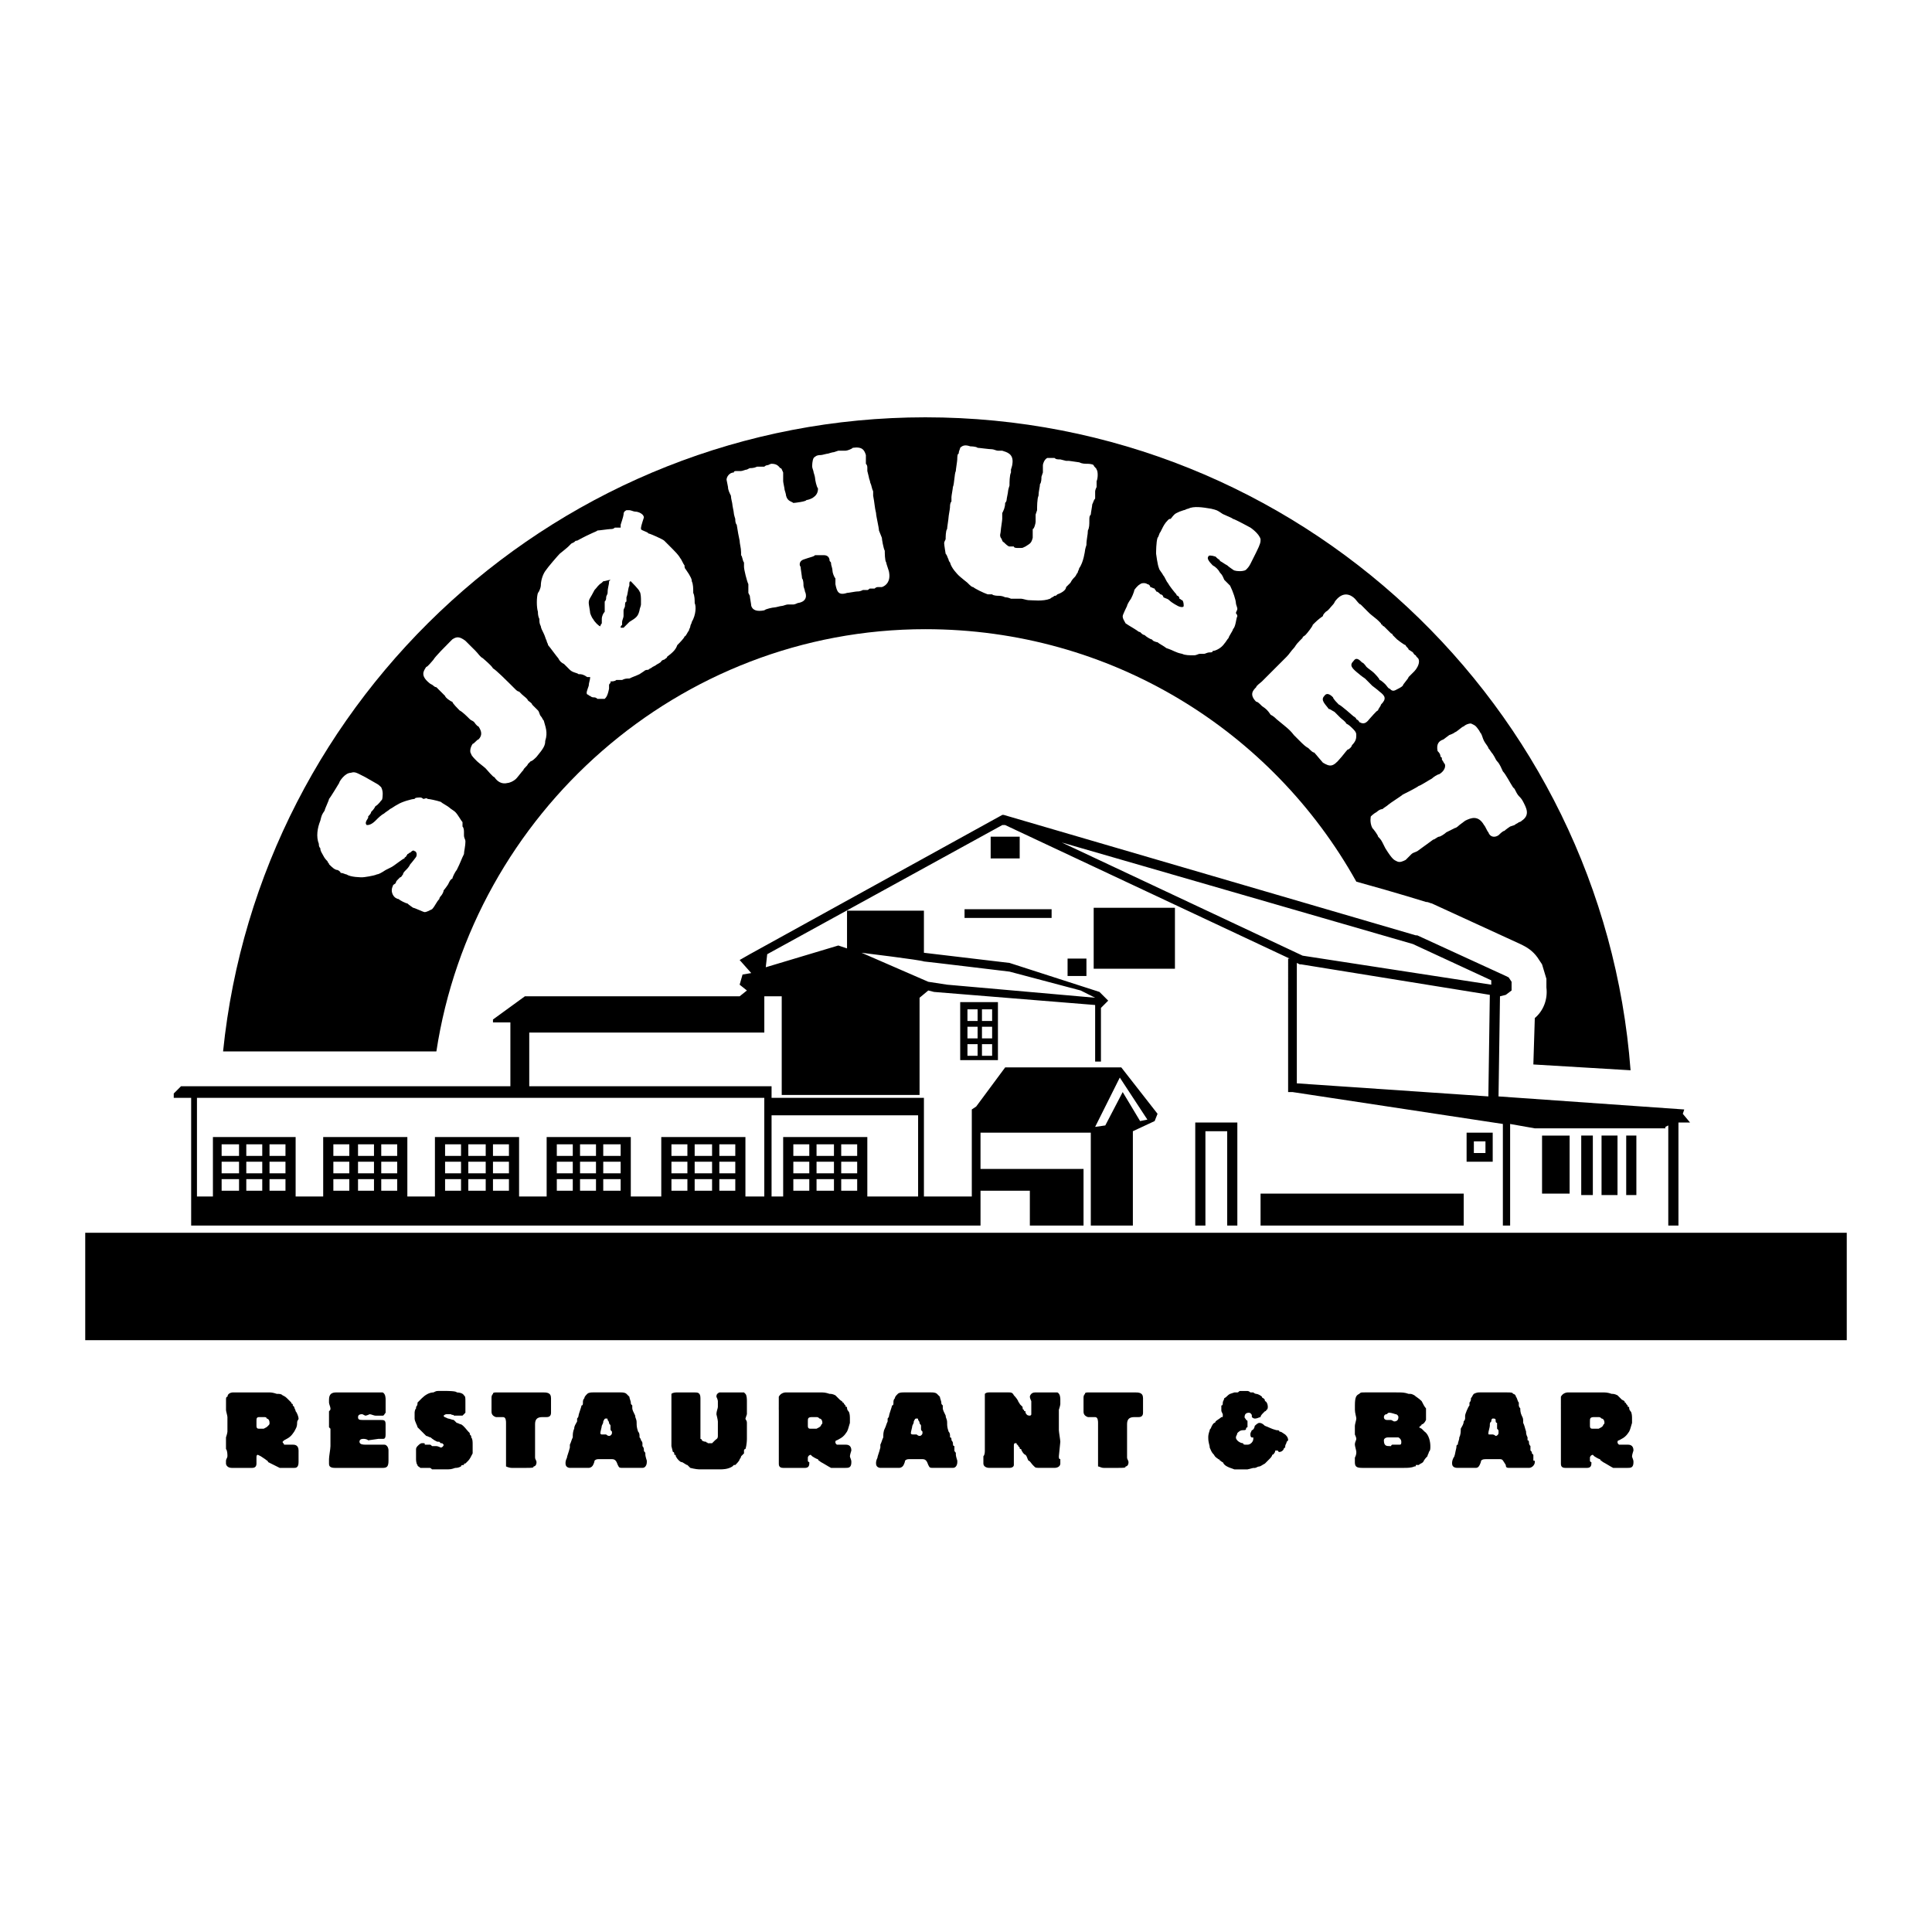 <?xml version="1.0" encoding="utf-8"?>
<!-- Generator: Adobe Illustrator 13.0.0, SVG Export Plug-In . SVG Version: 6.00 Build 14948)  -->
<!DOCTYPE svg PUBLIC "-//W3C//DTD SVG 1.0//EN" "http://www.w3.org/TR/2001/REC-SVG-20010904/DTD/svg10.dtd">
<svg version="1.0" id="Layer_1" xmlns="http://www.w3.org/2000/svg" xmlns:xlink="http://www.w3.org/1999/xlink" x="0px" y="0px"
	 width="192.756px" height="192.756px" viewBox="0 0 192.756 192.756" enable-background="new 0 0 192.756 192.756"
	 xml:space="preserve">
<g>
	<polygon fill-rule="evenodd" clip-rule="evenodd" fill="#FFFFFF" points="0,0 192.756,0 192.756,192.756 0,192.756 0,0 	"/>
	<path fill-rule="evenodd" clip-rule="evenodd" d="M8.504,122.996h175.748v10.713H8.504V122.996L8.504,122.996z M95.799,105.77
		h3.765v-5.791h-3.765V105.77L95.799,105.77z M96.523,101.861h1.013v-1.158h-1.013V101.861L96.523,101.861z M97.971,101.861h1.014
		v-1.158h-1.014V101.861L97.971,101.861z M96.523,103.598h1.013v-1.158h-1.013V103.598L96.523,103.598z M97.971,103.598h1.014
		v-1.158h-1.014V103.598L97.971,103.598z M96.523,105.336h1.013v-1.158h-1.013V105.336L96.523,105.336z M97.971,105.336h1.014
		v-1.158h-1.014V105.336L97.971,105.336z M110.275,112.285l1.737-3.33l1.737,2.895l0.725-0.145l-2.751-4.197
		c0,0-2.172,4.342-2.461,4.922L110.275,112.285L110.275,112.285z M123.016,111.994h-3.765v10.279h1.014v-9.41h2.172v9.41h1.013
		v-10.279H123.016L123.016,111.994z M156.602,119.088v-5.791h-2.751v5.791H156.602L156.602,119.088z M157.76,119.232h1.158v-5.936
		h-1.158V119.232L157.76,119.232z M159.786,119.232h1.593v-5.936h-1.593V119.232L159.786,119.232z M162.247,119.232h1.014v-5.936
		h-1.014V119.232L162.247,119.232z M146.323,115.904h2.605v-2.896h-2.605V115.904L146.323,115.904z M147.047,115.035h1.158v-1.158
		h-1.158V115.035L147.047,115.035z M98.839,85.647h2.896v-2.171h-2.896V85.647L98.839,85.647z M109.117,96.649h8.107v-6.08h-8.107
		V96.649L109.117,96.649z M96.233,91.583h8.686v-0.869h-8.686V91.583L96.233,91.583z M106.512,97.373h1.882v-1.737h-1.882V97.373
		L106.512,97.373z M125.766,122.273h20.268v-3.186h-20.268V122.273L125.766,122.273z M168.617,111.994h-1.158v10.279h-1.014v-9.988
		l-0.289,0.145v0.145h-13.029l0,0l-2.461-0.436v10.135h-0.724v-10.135l-20.992-3.184h-0.434V95.636h0.145l-28.374-13.319l0,0h-0.29
		L76.545,95.202L76.4,96.504l7.239-2.171l0.869,0.29v-3.764h7.672v4.199l8.541,1.013l8.976,2.895l0.869,0.869l-0.724,0.725v5.355
		h-0.579v-5.646l-16.07-1.303l-0.579-0.145l-0.869,0.725v9.699H77.993V99.4h-1.737v3.619H52.803v5.355h24.176v1.158H92.18v9.844
		h4.777v-8.686l0.435-0.289l2.896-3.908h11.581l3.619,4.631l-0.289,0.725l-2.172,1.014v9.41h-4.198v-9.266H97.826v3.619h10.278
		v5.646h-5.356v-3.475h-4.922v3.475H19.072v-12.74h-1.737V109.1l0.724-0.725h32.862v-6.369h-1.737v-0.289l3.185-2.316h21.425
		l0.724-0.58l-0.724-0.578l0.29-1.014l0.868-0.145l-1.158-1.303l1.014-0.579l25.189-13.898h0.145l41.114,12.016h0.145l0,0
		l8.831,4.053l0.29,0.145l0.289,0.436v0.867l-0.579,0.436l-0.579,0.145l-0.145,9.988l18.53,1.303l-0.145,0.434L168.617,111.994
		L168.617,111.994z M22.112,117.061h1.737v-1.156h-1.737V117.061L22.112,117.061z M22.112,115.324h1.737v-1.158h-1.737V115.324
		L22.112,115.324z M22.112,118.799h1.737v-1.158h-1.737V118.799L22.112,118.799z M24.573,117.061h1.592v-1.156h-1.592V117.061
		L24.573,117.061z M24.573,115.324h1.592v-1.158h-1.592V115.324L24.573,115.324z M24.573,118.799h1.592v-1.158h-1.592V118.799
		L24.573,118.799z M26.89,117.061h1.592v-1.156H26.89V117.061L26.89,117.061z M26.89,115.324h1.592v-1.158H26.89V115.324
		L26.89,115.324z M26.89,118.799h1.592v-1.158H26.89V118.799L26.89,118.799z M44.406,117.061h1.592v-1.156h-1.592V117.061
		L44.406,117.061z M44.406,115.324h1.592v-1.158h-1.592V115.324L44.406,115.324z M44.406,118.799h1.592v-1.158h-1.592V118.799
		L44.406,118.799z M46.723,117.061h1.737v-1.156h-1.737V117.061L46.723,117.061z M46.723,115.324h1.737v-1.158h-1.737V115.324
		L46.723,115.324z M46.723,118.799h1.737v-1.158h-1.737V118.799L46.723,118.799z M49.184,117.061h1.593v-1.156h-1.593V117.061
		L49.184,117.061z M49.184,115.324h1.593v-1.158h-1.593V115.324L49.184,115.324z M49.184,118.799h1.593v-1.158h-1.593V118.799
		L49.184,118.799z M55.553,117.061h1.593v-1.156h-1.593V117.061L55.553,117.061z M55.553,115.324h1.593v-1.158h-1.593V115.324
		L55.553,115.324z M55.553,118.799h1.593v-1.158h-1.593V118.799L55.553,118.799z M57.87,117.061h1.592v-1.156H57.87V117.061
		L57.87,117.061z M57.87,115.324h1.592v-1.158H57.87V115.324L57.87,115.324z M57.87,118.799h1.592v-1.158H57.87V118.799
		L57.87,118.799z M60.186,117.061h1.737v-1.156h-1.737V117.061L60.186,117.061z M60.186,115.324h1.737v-1.158h-1.737V115.324
		L60.186,115.324z M60.186,118.799h1.737v-1.158h-1.737V118.799L60.186,118.799z M66.99,117.061h1.592v-1.156H66.99V117.061
		L66.99,117.061z M66.99,115.324h1.592v-1.158H66.99V115.324L66.99,115.324z M66.99,118.799h1.592v-1.158H66.99V118.799
		L66.99,118.799z M69.307,117.061h1.737v-1.156h-1.737V117.061L69.307,117.061z M69.307,115.324h1.737v-1.158h-1.737V115.324
		L69.307,115.324z M69.307,118.799h1.737v-1.158h-1.737V118.799L69.307,118.799z M71.768,117.061h1.592v-1.156h-1.592V117.061
		L71.768,117.061z M71.768,115.324h1.592v-1.158h-1.592V115.324L71.768,115.324z M71.768,118.799h1.592v-1.158h-1.592V118.799
		L71.768,118.799z M79.151,117.061h1.592v-1.156h-1.592V117.061L79.151,117.061z M79.151,115.324h1.592v-1.158h-1.592V115.324
		L79.151,115.324z M79.151,118.799h1.592v-1.158h-1.592V118.799L79.151,118.799z M81.467,117.061h1.737v-1.156h-1.737V117.061
		L81.467,117.061z M81.467,115.324h1.737v-1.158h-1.737V115.324L81.467,115.324z M81.467,118.799h1.737v-1.158h-1.737V118.799
		L81.467,118.799z M83.928,117.061h1.593v-1.156h-1.593V117.061L83.928,117.061z M83.928,115.324h1.593v-1.158h-1.593V115.324
		L83.928,115.324z M83.928,118.799h1.593v-1.158h-1.593V118.799L83.928,118.799z M76.979,119.377h1.158v-5.934h8.396v5.934h5.067
		v-8.105H76.979V119.377L76.979,119.377z M43.393,119.377v-5.934h8.396v5.934h2.75v-5.934h8.396v5.934h3.04v-5.934h8.396v5.934
		h1.882v-9.844H19.651v9.844h1.592v-5.934h8.252v5.934h2.75v-5.934h8.396v5.934H43.393L43.393,119.377z M148.64,99.256l-18.82-3.041
		l0,0h-0.145l-0.29-0.145v12.016l19.109,1.303L148.64,99.256L148.64,99.256z M148.784,97.807l-7.817-3.619l-35.034-10.133
		l24.031,11.292l18.82,2.896V97.807L148.784,97.807z M109.263,99.545l-1.448-0.725l-7.094-1.881c0,0-8.396-1.014-8.541-1.014
		c-0.29-0.145-6.225-0.868-6.225-0.868l6.66,2.896l1.882,0.289L109.263,99.545L109.263,99.545z M43.538,104.9
		c3.619-23.741,24.176-42.126,48.787-42.126c18.53,0,34.599,10.133,42.996,25.189c4.198,1.158,6.949,2.026,6.949,2.026l0,0
		c0.289,0,0.435,0.145,0.579,0.145l8.831,4.053l0.289,0.145c0.579,0.29,1.158,0.724,1.593,1.448l0.289,0.434
		c0.146,0.434,0.29,1.014,0.435,1.447v0.869c0.145,1.158-0.289,2.316-1.158,3.041l-0.145,4.631l9.699,0.58
		c-2.751-36.337-33.152-65.146-70.357-65.146c-36.337,0-66.449,27.796-70.068,63.263H43.538L43.538,104.9z M33.259,117.061h1.592
		v-1.156h-1.592V117.061L33.259,117.061z M33.259,115.324h1.592v-1.158h-1.592V115.324L33.259,115.324z M33.259,118.799h1.592
		v-1.158h-1.592V118.799L33.259,118.799z M35.72,117.061h1.593v-1.156H35.72V117.061L35.72,117.061z M35.72,115.324h1.593v-1.158
		H35.72V115.324L35.72,115.324z M35.72,118.799h1.593v-1.158H35.72V118.799L35.72,118.799z M38.037,117.061h1.592v-1.156h-1.592
		V117.061L38.037,117.061z M38.037,115.324h1.592v-1.158h-1.592V115.324L38.037,115.324z M38.037,118.799h1.592v-1.158h-1.592
		V118.799L38.037,118.799z"/>
	<path fill-rule="evenodd" clip-rule="evenodd" fill="#FFFFFF" d="M39.195,88.397c-0.145,0.29-0.145,0.579,0,0.869
		c0.145,0.29,0.434,0.434,0.579,0.434c0.145,0.145,0.724,0.435,0.869,0.435c0.145,0.145,0.579,0.435,0.579,0.435
		c0.145,0,1.013,0.434,1.158,0.434c0.145,0,0.434-0.145,0.724-0.29c0.29-0.29,0.434-0.724,0.724-1.014
		c0-0.145,0.145-0.29,0.145-0.29c0.145-0.145,0.29-0.434,0.29-0.579c0.145-0.145,0.434-0.579,0.434-0.579l0.145-0.289
		c0,0,0.145-0.29,0.29-0.29c0-0.145,0.29-0.724,0.434-0.868c0.434-0.869,0.434-1.014,0.724-1.593c0-0.29,0.145-0.724,0.145-1.303
		c0-0.145-0.145-0.29-0.145-0.579c0,0,0-0.145,0-0.29s0-0.434-0.145-0.579c0-0.145,0-0.29,0-0.434
		c-0.145-0.145-0.434-0.724-0.724-1.014c-0.145-0.145-0.434-0.29-0.579-0.434c-0.145-0.145-0.724-0.434-0.869-0.579
		c-0.435-0.145-1.158-0.29-1.303-0.29c-0.145-0.145-0.289,0-0.434,0c0,0-0.145-0.145-0.29-0.145s-0.579,0-0.579,0.145
		c-0.29,0-1.303,0.29-1.737,0.579c-0.29,0.145-0.434,0.29-0.724,0.434c-0.145,0.145-0.434,0.29-0.579,0.435
		c-0.29,0.145-0.579,0.434-0.869,0.724c-0.434,0.434-0.724,0.434-0.869,0.434c-0.145-0.145-0.145-0.289,0.145-0.724v-0.145
		c0.145-0.145,0.29-0.29,0.29-0.435c0.145-0.145,0.29-0.29,0.434-0.579c0.29-0.145,0.579-0.579,0.579-0.579
		c0.145,0,0.145-0.579,0.145-0.724c0,0,0-0.29-0.145-0.579c-0.145-0.145-0.29-0.29-0.579-0.434l-1.013-0.579
		c-0.869-0.435-1.014-0.579-1.448-0.435c-0.579,0-1.158,0.869-1.158,1.014c0,0-0.869,1.448-1.013,1.592
		c0,0.145-0.435,1.013-0.435,1.158c-0.29,0.434-0.29,0.434-0.434,1.013c-0.29,0.724-0.435,1.593-0.145,2.316
		c0,0.145,0,0.29,0.145,0.435c0,0.289,0.145,0.434,0.29,0.724c0.145,0.29,0.29,0.434,0.434,0.579c0,0.145,0.145,0.145,0.145,0.29
		c0.289,0.29,0.579,0.579,0.868,0.579c0,0,0.29,0.145,0.29,0.29c0.289,0,0.434,0.145,0.579,0.145c0.434,0.29,1.447,0.29,1.592,0.29
		c0.145,0,1.158-0.145,1.447-0.29c0.145,0,0.435-0.145,0.869-0.434l0.579-0.29c0.29-0.145,1.158-0.869,1.303-0.869
		c0-0.145,0.145-0.145,0.145-0.145c0-0.145,0.145-0.145,0.145-0.29c0.145,0,0.145-0.145,0.29-0.145
		c0.145-0.145,0.29-0.29,0.434-0.145c0.145,0,0.29,0.29,0.145,0.58c0,0-0.435,0.579-0.579,0.724c-0.145,0.29-0.29,0.434-0.434,0.579
		c-0.145,0.145-0.29,0.29-0.29,0.434c-0.145,0.145-0.145,0.29-0.29,0.29c-0.145,0.145-0.145,0.145-0.29,0.29
		c0,0-0.145,0.145-0.145,0.29C39.339,88.252,39.195,88.252,39.195,88.397L39.195,88.397L39.195,88.397z"/>
	<path fill-rule="evenodd" clip-rule="evenodd" fill="#FFFFFF" d="M45.854,70.88c0.29,0.145,0.724,0.579,1.014,0.869
		c0.145,0.145,0.289,0.145,0.434,0.29c0,0,0.29,0.435,0.434,0.435c0.29,0.434,0.435,0.868,0,1.303c-0.145,0-0.434,0.435-0.579,0.435
		c-0.289,0.434-0.289,0.869-0.145,1.013c0,0.145,0.29,0.435,0.579,0.724c0.145,0.145,0.724,0.579,0.869,0.724
		c0.145,0.145,0.724,0.869,0.869,0.869c0.29,0.434,0.724,0.724,1.303,0.579c0.145,0,0.579-0.145,0.869-0.435
		c0.145-0.145,0.579-0.724,0.724-0.869c0-0.145,0.435-0.434,0.435-0.579l0.29-0.29c0.145,0,0.435-0.289,0.579-0.434
		c0.724-0.869,0.869-1.158,0.869-1.593c0.29-0.868,0-1.447-0.145-2.026c-0.145-0.145-0.145-0.29-0.29-0.435
		c-0.145-0.145-0.145-0.434-0.29-0.579c-0.145-0.145-0.434-0.434-0.579-0.579c0-0.145-0.29-0.289-0.434-0.434
		c0-0.145-0.435-0.434-0.579-0.579c0,0-0.145-0.145-0.29-0.29c-0.145,0-0.29-0.145-0.434-0.29c-0.145-0.145-0.29-0.29-0.435-0.435
		c-0.29-0.289-1.448-1.447-1.737-1.592c-0.145-0.29-0.868-0.869-1.013-1.013c-0.29-0.145-0.435-0.434-0.724-0.724
		c-0.29-0.289-0.724-0.724-1.014-1.013c-0.579-0.434-0.869-0.434-1.303-0.145c-0.145,0.145-0.145,0.145-0.29,0.29
		c-0.29,0.289-1.448,1.447-1.593,1.737c-0.145,0.145-0.579,0.724-0.724,0.724c-0.29,0.434-0.579,0.869,0.29,1.592l0,0
		c0.145,0.145,0.29,0.145,0.434,0.29c0,0,0.145,0.145,0.29,0.145c0.145,0.145,0.724,0.724,0.869,0.869
		c0,0.145,0.58,0.579,0.724,0.579C45.13,70.157,45.709,70.736,45.854,70.88L45.854,70.88z"/>
	<path fill-rule="evenodd" clip-rule="evenodd" fill="#FFFFFF" d="M74.229,56.259v0.289c0,0.29,0.29,1.448,0.435,1.737
		c0,0.145,0,0.29,0,0.435c0,0.145,0,0.29,0,0.434l0.145,0.29c0,0.145,0.145,0.869,0.145,1.013c0.145,0.435,0.579,0.58,1.303,0.435
		c0.145-0.145,0.869-0.29,1.013-0.29c0.145,0,0.579-0.145,0.724-0.145c0.145,0,0.434-0.145,0.579-0.145c0,0,0.289,0,0.579,0
		c0.145,0,0.434-0.145,0.434-0.145c1.014-0.145,0.869-0.869,0.724-1.158c0-0.145-0.145-0.435-0.145-0.579
		c0-0.145,0-0.58-0.145-0.724c0-0.145-0.145-1.013-0.145-1.158c-0.145-0.145-0.145-0.579,0.29-0.724l0.435-0.145
		c0.434-0.145,0.579-0.145,0.724-0.29c0.145,0,0.724,0,0.869,0c0.434,0,0.579,0.29,0.579,0.579c0.145,0.145,0.145,0.145,0.145,0.29
		c0,0.145,0.145,0.434,0.145,0.724c0,0.145,0.145,0.579,0.289,0.724c0,0.145,0,0.435,0,0.579c0.145,0.724,0.29,1.158,1.159,0.869
		c0.145,0,0.868-0.145,1.013-0.145s0.29,0,0.579-0.145c0.145,0,0.29,0,0.434,0c0.145,0,0.145-0.145,0.29-0.145
		c0.145,0,0.29,0,0.435,0c0,0,0.145-0.145,0.29-0.145c0.145,0,0.29,0,0.434,0c0.435-0.145,0.869-0.579,0.724-1.448
		c0-0.145-0.289-0.868-0.289-1.013c-0.145-0.145-0.145-1.013-0.145-1.158c-0.145-0.29-0.29-1.158-0.29-1.303l-0.29-0.724
		c0-0.29-0.29-1.448-0.29-1.737c-0.145-0.579-0.145-1.014-0.29-1.738c0-0.145,0-0.289,0-0.434c-0.145-0.29-0.145-0.579-0.29-0.869
		c0-0.145-0.145-0.434-0.145-0.579l-0.145-0.579v-0.289c0-0.145,0-0.29-0.145-0.435c0-0.145,0-0.724,0-0.869
		c-0.145-0.434-0.29-0.869-1.303-0.724c-0.145,0.145-0.579,0.29-0.724,0.29s-0.579,0-0.724,0l-0.435,0.145
		c-0.145,0-0.579,0.145-0.579,0.145c-0.145,0-0.579,0.145-0.724,0.145c-0.435,0-0.579,0.145-0.724,0.29
		c-0.145,0.29-0.145,0.724-0.145,0.869s0.145,0.434,0.145,0.579c0,0,0.145,0.434,0.145,0.579c0,0.145,0.145,0.869,0.29,1.013
		c0,0.145,0,0.579-0.434,0.869c-0.145,0.145-0.579,0.29-0.724,0.29c0,0.145-1.158,0.29-1.303,0.29
		c-0.145-0.145-0.579-0.145-0.724-0.724c0-0.145-0.145-0.579-0.145-0.579c0-0.145-0.145-0.724-0.145-0.868c0-0.145,0-0.724,0-0.869
		c-0.145-0.29-0.145-0.434-0.29-0.434c-0.145-0.145-0.29-0.435-0.869-0.435c-0.145,0-0.29,0.145-0.434,0.145
		c-0.145,0-0.29,0.145-0.29,0.145c-0.145,0-0.435,0-0.724,0c-0.289,0.145-0.579,0.145-0.724,0.145c0,0,0,0-0.29,0.145
		c-0.145,0-0.434,0.145-0.579,0.145c-0.29,0-0.434,0-0.434,0c-0.145,0-0.29,0-0.29,0.145c-0.434,0-0.724,0.434-0.724,0.724
		l0.145,0.724c0,0.289,0.145,0.579,0.29,0.868c0,0.29,0.145,0.724,0.145,0.869c0,0.145,0.145,0.724,0.145,0.869
		c0,0.145,0.145,0.579,0.145,0.579c0,0.145,0,0.434,0.145,0.579l0.145,0.869l0.145,0.724c0,0.29,0.145,0.724,0.145,1.158
		c0,0.145,0,0.145,0,0.289c0.145,0.145,0.145,0.579,0.29,0.724V56.259L74.229,56.259z"/>
	<path fill-rule="evenodd" clip-rule="evenodd" fill="#FFFFFF" d="M106.656,45.98h-0.145h-0.145l-0.579-0.145
		c-0.29,0-0.435,0-0.579-0.145c-0.145,0-0.579,0-0.724,0c-0.29,0.145-0.435,0.579-0.435,0.724c0,0.145,0,0.579,0,0.724l-0.145,0.434
		c0,0.145,0,0.579-0.146,0.724c0,0.29-0.145,0.724-0.145,1.158c-0.145,0.29-0.145,1.159-0.145,1.448l-0.145,0.435
		c0,0.29,0,0.579,0,0.724c0,0.145-0.146,0.724-0.29,0.724c0,0.145,0,0.724,0,0.869c-0.145,0.579-0.289,0.579-0.724,0.869
		c-0.289,0.145-0.289,0.145-0.435,0.145c-0.145,0-0.289,0-0.434,0c0,0-0.29,0-0.29-0.145c-0.145,0-0.289,0-0.435,0
		c-0.145,0-0.434-0.29-0.579-0.435c-0.145,0-0.145-0.289-0.289-0.434c-0.145-0.29,0-0.435,0-0.724c0-0.145,0.145-1.013,0.145-1.158
		v-0.579c0.145-0.29,0.29-0.579,0.29-1.014c0.145-0.145,0.145-0.29,0.145-0.29c0-0.145,0.145-0.724,0.145-0.869
		s0.145-0.579,0.145-0.579c0-0.29,0-1.013,0.146-1.303c0,0,0-0.145,0-0.29c0,0,0.145-0.435,0.145-0.579
		c0.145-1.013-0.579-1.158-1.014-1.303h-0.434c-0.146,0-0.435-0.145-0.579-0.145c-0.29,0-1.304-0.145-1.448-0.145
		c-0.145-0.145-0.724-0.145-0.724-0.145c-0.435-0.145-0.724-0.145-1.014,0.145c0,0.145-0.145,0.29-0.145,0.579
		c-0.145,0-0.145,0.434-0.145,0.579c0,0.145-0.145,1.013-0.145,1.158c-0.145,0.29-0.145,1.303-0.29,1.593
		c0,0.145-0.145,0.868-0.145,1.013s0,0.435,0,0.435c-0.145,0.145-0.145,0.434-0.145,0.579c0,0.145-0.145,0.868-0.145,1.013
		s-0.145,1.013-0.145,1.158c-0.145,0.145-0.145,0.869-0.145,1.014c-0.145,0.289-0.145,0.289-0.145,0.434
		c0,0.145,0.145,1.013,0.145,1.013c0.145,0.145,0.145,0.29,0.29,0.579c0,0,0,0.145,0.145,0.29c0.145,0.579,0.724,1.158,0.869,1.303
		c0.145,0.145,0.869,0.724,0.869,0.724c0.29,0.29,0.434,0.434,0.579,0.434c0.145,0.145,1.013,0.579,1.448,0.724
		c0.145,0,0.435,0,0.435,0c0.145,0.145,0.579,0.145,0.724,0.145c0,0,0.289,0,0.579,0.145c0.289,0,0.579,0.145,0.579,0.145h0.289
		c0.145,0,0.435,0,0.435,0c0.145,0,0.289,0,0.289,0c0.146,0,0.579,0.145,0.724,0.145c0.435,0,1.448,0.145,2.172-0.145
		c0.145-0.145,0.29-0.145,0.435-0.29c0.145,0,0.145,0,0.289-0.145c0.435-0.145,0.869-0.434,0.869-0.724
		c0.145-0.145,0.289-0.29,0.435-0.434c0.145-0.29,0.289-0.435,0.434-0.579c0.146-0.145,0.146-0.29,0.29-0.435
		c0-0.145,0.145-0.29,0.145-0.434c0.435-0.579,0.579-1.737,0.579-1.737c0-0.145,0.145-0.579,0.145-0.579
		c0-0.579,0.146-1.013,0.146-1.448c0.145-0.29,0.145-0.579,0.145-1.013c0-0.29,0-0.435,0.145-0.579c0-0.145,0.145-0.869,0.145-1.013
		c0.145-0.29,0.145-0.435,0.29-0.579c0-0.145,0-0.724,0-0.724c0-0.145,0.145-0.434,0.145-0.434c0-0.29,0-0.435,0-0.579
		c0.145-0.29,0.145-1.014,0-1.158c0-0.145-0.29-0.29-0.29-0.435c-0.145-0.145-0.578-0.145-0.724-0.145c-0.145,0-0.434,0-0.724-0.145
		L106.656,45.98L106.656,45.98z"/>
	<path fill-rule="evenodd" clip-rule="evenodd" fill="#FFFFFF" d="M114.475,58.286c-0.146-0.145-0.58-0.145-0.725,0
		c-0.289,0.145-0.579,0.579-0.579,0.579c0,0.145-0.289,0.869-0.435,1.013c0,0-0.289,0.435-0.289,0.579c0,0-0.435,0.869-0.435,1.014
		c0,0.29,0.145,0.434,0.29,0.724c0.434,0.289,0.724,0.434,1.158,0.724c0,0,0.145,0.145,0.289,0.145
		c0.145,0.145,0.289,0.29,0.435,0.29c0.145,0.145,0.579,0.434,0.724,0.434l0.145,0.145c0,0,0.29,0.145,0.435,0.145
		c0.145,0.145,0.724,0.434,0.869,0.579c0.868,0.289,0.868,0.434,1.592,0.579c0.29,0.145,0.724,0.145,1.158,0.145
		c0.29,0,0.435-0.145,0.579-0.145s0.289,0,0.435,0c0.145,0,0.289-0.145,0.579-0.145c0.145,0,0.289,0,0.289-0.145
		c0.29,0,0.869-0.289,1.158-0.724c0.145-0.145,0.29-0.435,0.435-0.579c0-0.145,0.435-0.724,0.435-0.868
		c0.289-0.29,0.289-1.014,0.434-1.303c0-0.145-0.145-0.29-0.145-0.29c0-0.145,0.145-0.29,0.145-0.434
		c0-0.145-0.145-0.435-0.145-0.579c0-0.29-0.289-1.158-0.579-1.737c-0.145-0.145-0.435-0.435-0.579-0.58
		c-0.145-0.289-0.145-0.434-0.435-0.724c-0.145-0.29-0.434-0.579-0.724-0.724c-0.435-0.435-0.579-0.724-0.435-0.869
		c0-0.145,0.29-0.145,0.725,0l0.145,0.145c0.145,0.145,0.289,0.145,0.289,0.289c0.29,0.145,0.435,0.29,0.725,0.435
		c0.145,0.145,0.579,0.434,0.579,0.434c0.145,0.145,0.579,0.145,0.724,0.145c0,0,0.435,0,0.579-0.145
		c0.145-0.145,0.289-0.29,0.435-0.579l0.579-1.158c0.434-0.869,0.434-1.014,0.434-1.303c-0.145-0.58-1.013-1.159-1.013-1.159
		s-1.593-0.868-1.737-0.868c-0.145-0.145-1.014-0.435-1.158-0.579c-0.435-0.29-0.435-0.29-1.014-0.435
		c-0.869-0.145-1.737-0.29-2.316,0c-0.145,0-0.289,0.145-0.435,0.145c-0.434,0.145-0.434,0.145-0.724,0.29
		c-0.289,0.145-0.434,0.434-0.579,0.579c-0.145,0-0.145,0-0.289,0.145c-0.29,0.29-0.435,0.579-0.579,0.869l-0.145,0.29
		c-0.146,0.145-0.146,0.434-0.29,0.579c-0.145,0.434-0.145,1.448-0.145,1.592c0,0,0.145,1.158,0.289,1.448
		c0,0.145,0.29,0.434,0.435,0.724c0.145,0.145,0.29,0.579,0.435,0.724c0.145,0.29,0.724,1.013,0.868,1.158
		c0,0.145,0.145,0.145,0.145,0.145c0.146,0.145,0.146,0.145,0.146,0.29c0.145,0,0.145,0.145,0.289,0.145
		c0.145,0.145,0.145,0.435,0.145,0.579c0,0.145-0.289,0.145-0.579,0c0,0-0.578-0.289-0.868-0.579
		c-0.145-0.145-0.289-0.145-0.579-0.289c0-0.145-0.145-0.29-0.289-0.29c-0.146-0.145-0.29-0.289-0.435-0.289
		c0-0.145-0.145-0.145-0.145-0.29c-0.146,0-0.29-0.145-0.435-0.145C114.764,58.431,114.619,58.286,114.475,58.286L114.475,58.286
		L114.475,58.286z"/>
	<path fill-rule="evenodd" clip-rule="evenodd" fill="#FFFFFF" d="M136.623,68.13c-0.145-0.145-0.289-0.29-0.434-0.434
		c0,0-0.435-0.29-0.579-0.435c-0.725-0.579-1.014-0.869-0.579-1.303c0.289-0.435,0.579-0.145,0.868,0.145
		c0.145,0,0.435,0.434,0.435,0.434c0.145,0.145,0.579,0.434,0.724,0.579c0.145,0.145,0.579,0.579,0.579,0.724
		c0.145,0,0.579,0.434,0.579,0.434c0.145,0.145,0.29,0.435,0.435,0.435c0.145,0.145,0.289,0.29,0.579,0.145
		c0.289-0.145,0.579-0.289,0.724-0.434c0-0.145,0.579-0.724,0.579-0.869c0.145-0.145,0.435-0.434,0.579-0.579
		c0.145-0.145,0.579-0.724,0.435-1.158c0-0.145-0.29-0.29-0.29-0.434c-0.145,0-0.289-0.29-0.289-0.29l-0.435-0.29
		c0-0.145-0.289-0.29-0.289-0.435c-0.146,0-0.869-0.579-0.869-0.579c-0.145-0.145-0.145-0.145-0.145-0.145
		c-0.145-0.145-0.145-0.145-0.29-0.29c0,0,0-0.145-0.145-0.145l-0.145-0.145l-0.145-0.145l-0.146-0.145
		c-0.145-0.145-0.145-0.145-0.289-0.29l0,0c-0.146,0-0.146-0.145-0.146-0.145s-0.145,0-0.145-0.145
		c-0.145-0.145-0.145-0.145-0.289-0.29c-0.145-0.145-0.724-0.579-0.869-0.724c-0.289-0.29-0.579-0.579-0.868-0.869
		c-0.145,0-0.435-0.435-0.579-0.579c-0.435-0.435-1.158-0.724-1.882,0.145c-0.145,0.145-0.145,0.29-0.29,0.435
		c-0.289,0.29-0.434,0.579-0.724,0.724c-0.145,0.145-0.289,0.289-0.289,0.434c-0.435,0.29-0.724,0.579-1.014,0.869
		c0,0.145-0.579,0.869-0.724,1.013c-0.146,0.145-0.29,0.145-0.29,0.29l-0.289,0.29c-0.435,0.434-0.435,0.579-0.579,0.724
		c-0.29,0.289-0.435,0.579-0.724,0.868c-0.146,0.145-0.725,0.724-0.869,0.869c-0.289,0.29-1.303,1.303-1.592,1.593
		c-0.146,0.145-0.579,0.434-0.579,0.579c-0.29,0.289-0.725,0.724,0,1.448c0.145,0,0.289,0.145,0.579,0.434
		c0.434,0.29,0.578,0.434,0.868,0.869c0.289,0.145,0.435,0.29,0.579,0.434c0.868,0.724,1.303,1.013,1.737,1.592
		c0.289,0.29,0.579,0.579,0.579,0.579c0.289,0.29,0.579,0.58,0.868,0.724c0.29,0.29,0.435,0.435,0.579,0.435
		c0.146,0.145,0.725,0.868,0.869,1.013c0.724,0.434,1.013,0.434,1.737-0.434c0.145-0.145,0.579-0.724,0.724-0.869
		c0.145,0,0.434-0.289,0.434-0.434c0.435-0.435,0.435-0.724,0.435-1.014c0-0.145,0-0.289-0.289-0.579
		c-0.29-0.289-0.435-0.434-0.724-0.579c0-0.145-0.435-0.435-0.579-0.579c-0.29-0.29-0.435-0.434-0.579-0.579
		c-0.29-0.145-0.435-0.29-0.579-0.29c-0.29-0.435-0.869-0.869-0.435-1.303c0.289-0.435,0.724,0,0.868,0.145
		c0,0.145,0.435,0.579,0.579,0.724c0.146,0,1.448,1.158,1.448,1.158s0.289,0.145,0.289,0.29c0,0,0.29,0.145,0.29,0.29
		c0.289,0.145,0.579,0.29,1.013-0.29c0.146-0.145,0.725-0.869,0.869-0.869c0-0.145,0.289-0.434,0.289-0.579
		c0.579-0.579,0.435-0.868-0.145-1.303c-0.145-0.145-0.724-0.579-0.724-0.579L136.623,68.13L136.623,68.13z"/>
	<path fill-rule="evenodd" clip-rule="evenodd" fill="#FFFFFF" d="M144.007,73.776c-0.435,0.145-0.724,0.435-0.579,1.158
		c0.145,0.145,0.289,0.29,0.289,0.579c0.145,0,0.145,0.145,0.145,0.29c0.146,0.145,0.146,0.29,0.29,0.434
		c0.145,0.435-0.29,0.869-0.579,1.014c-0.145,0-0.579,0.29-0.724,0.434c-0.29,0.145-1.158,0.724-1.303,0.724
		c-0.146,0.145-1.303,0.724-1.593,0.868c-0.145,0.145-1.303,0.869-1.447,1.014c-0.146,0.145-0.435,0.29-0.58,0.434
		c-0.289,0-0.578,0.29-0.578,0.29c-0.29,0.145-0.579,0.435-0.579,0.435s-0.146,0.579,0.145,1.158
		c0.145,0.145,0.579,0.724,0.579,0.869c0.145,0.145,0.289,0.289,0.434,0.579c0.146,0.289,0.29,0.579,0.29,0.579
		c0.724,1.158,0.869,1.158,1.158,1.303c0.29,0.145,0.579,0,0.869-0.145c0.145-0.145,0.434-0.434,0.578-0.579
		c0.146-0.145,0.29-0.145,0.579-0.29l1.593-1.158c0.145,0,0.435-0.289,0.579-0.289s0.579-0.29,0.724-0.435
		c0.29-0.145,0.579-0.29,0.869-0.434c0.145,0,0.434-0.29,0.434-0.29l0.579-0.434c0.58-0.29,1.304-0.579,1.883,0.434
		c0.145,0.145,0.289,0.58,0.434,0.724c0.146,0.435,0.579,0.579,1.014,0.29c0.145-0.145,0.435-0.434,0.579-0.434
		c0.145-0.145,0.579-0.435,0.579-0.435l0.435-0.145c0.145-0.145,0.289-0.145,0.434-0.289c0,0,0.146,0,0.29-0.145
		c0.868-0.579,0.434-1.303,0.145-1.882c-0.145-0.29-0.289-0.434-0.435-0.579c-0.145-0.145-0.289-0.434-0.434-0.724l-0.146-0.145
		c-0.289-0.434-0.724-1.303-1.013-1.592c-0.146-0.29-0.29-0.724-0.579-1.014c-0.145-0.145-0.145-0.289-0.435-0.724
		c-0.145-0.145-0.289-0.435-0.435-0.579c0-0.145-0.289-0.434-0.434-0.724c-0.146-0.289-0.146-0.434-0.29-0.724
		c-0.145-0.145-0.145-0.29-0.289-0.435c-0.29-0.434-0.435-0.434-0.724-0.579c-0.29,0-0.58,0.145-0.725,0.29
		c-0.145,0-0.724,0.579-0.868,0.579c-0.146,0.145-0.579,0.289-0.579,0.289L144.007,73.776L144.007,73.776z"/>
	<path fill-rule="evenodd" clip-rule="evenodd" fill="#FFFFFF" d="M63.805,67.261c-0.29,0.145-0.724,0.29-1.013,0.435
		c-0.29,0-0.434,0-0.724,0.145c-0.145,0-0.434,0-0.579,0c-0.145,0.145-0.434,0.145-0.579,0.145c0,0,0,0,0,0.145
		c-0.145,0.145-0.145,0.145-0.145,0.29s0,0.145,0,0.29c-0.145,0.724-0.29,0.869-0.434,1.014c0,0-0.145,0-0.29,0
		c-0.145,0-0.145,0-0.145,0c-0.145,0-0.29,0-0.29,0c-0.145-0.145-0.29-0.145-0.29-0.145c-0.145,0-0.29,0-0.434-0.145
		c-0.145,0-0.145-0.145-0.29-0.145c-0.145-0.145,0-0.435,0.145-0.869c0-0.29,0.145-0.579,0.145-0.869c-0.145,0-0.145,0-0.29,0
		c-0.435-0.29-0.579-0.29-0.869-0.29c-0.145-0.145-0.579-0.145-0.869-0.434s-0.435-0.435-0.579-0.579
		c-0.29-0.145-0.434-0.29-0.579-0.579c-0.145-0.145-0.869-1.158-1.013-1.303c0-0.145-0.145-0.289-0.145-0.434
		c-0.145-0.29-0.145-0.434-0.29-0.724c-0.145-0.29-0.29-0.579-0.29-0.724c-0.145-0.289-0.145-0.434-0.145-0.724
		c-0.145-0.29-0.145-0.579-0.145-0.724c-0.145-0.435-0.145-1.448,0-1.882c0.145-0.145,0.29-0.579,0.29-0.724
		c0-0.435,0.145-1.014,0.435-1.448c0.29-0.435,1.303-1.593,1.448-1.737c0,0,0.724-0.579,0.869-0.724
		c0.145-0.145,0.145-0.145,0.289-0.29l0.29-0.145c0.145-0.145,0.145-0.145,0.289-0.145c1.593-0.869,1.882-0.869,2.027-1.014
		c0.145,0,1.158-0.145,1.303-0.145c0.145,0,0.29,0,0.435-0.145c0.145,0,0.145,0,0.29,0s0.145,0,0.29,0c0,0,0,0,0-0.29
		c0,0,0.29-0.869,0.29-1.013s0-0.29,0.29-0.435c0.145,0,0.29,0,0.29,0c0.145,0,0.434,0.145,0.579,0.145
		c0.29,0,0.579,0.145,0.724,0.29c0,0,0.145,0.145,0.145,0.29c0,0-0.29,0.869-0.29,1.013c0,0.145,0,0.145,0,0.145
		c0,0.145,0.724,0.29,0.724,0.434c0.145,0,1.448,0.58,1.593,0.724l0.868,0.869c0.145,0.145,0.579,0.579,0.724,0.869
		c0.145,0.145,0.29,0.579,0.434,0.724c0,0.145,0,0.29,0.145,0.434l0.29,0.435c0.145,0.29,0.29,0.434,0.29,0.724
		c0.145,0.29,0.145,0.724,0.145,1.158c0.145,0.29,0.145,0.724,0.145,1.014c0.145,0.289,0.145,1.158-0.29,1.882
		c0,0.145-0.145,0.29-0.145,0.434c0,0.145-0.145,0.29-0.145,0.435c-0.145,0.145-0.29,0.579-0.435,0.579
		c0,0.145-0.579,0.724-0.724,0.868c-0.145,0.435-0.435,0.724-1.014,1.158c0,0.145-0.145,0.145-0.289,0.29
		c-0.145,0-0.29,0.145-0.29,0.145c0,0.145-0.434,0.29-0.579,0.434l-0.289,0.145c-0.145,0.145-0.29,0.145-0.435,0.29
		c-0.145,0-0.29,0-0.434,0.145L63.805,67.261L63.805,67.261z M60.041,58.141c-0.434,0.29-0.434,0.434-0.724,0.724
		c-0.434,0.869-0.579,0.869-0.579,1.303c0,0.145,0.145,0.869,0.145,1.013c0,0,0.145,0.434,0.29,0.579
		c0.145,0.29,0.579,0.724,0.724,0.724c0-0.145,0.145-0.289,0.145-0.289c0-0.145,0-0.29,0-0.435c0-0.29,0.145-0.579,0.29-0.724
		c0-0.435,0-0.724,0-1.014c0.145-0.145,0.145-0.29,0.145-0.434c0-0.145,0.145-0.29,0.145-0.435c0-0.579,0.145-0.724,0.145-1.158
		l0.145-0.145c-0.145,0-0.579,0.145-0.724,0.145L60.041,58.141L60.041,58.141z M62.358,62.484c0.145-0.145,0.289-0.289,0.434-0.434
		c0.724-0.435,0.869-0.579,1.013-1.158c0-0.145,0.145-0.435,0.145-0.579v-0.145c0-0.145,0-0.29,0-0.29c0-0.145,0-0.724-0.145-0.868
		c0-0.145-0.869-1.014-0.869-1.014c-0.145,0-0.145,0.145-0.145,0.29v0.145c-0.145,0.29-0.145,0.868-0.29,1.158
		c0,0.145,0,0.289,0,0.434c-0.145,0-0.145,0.29-0.145,0.434c0,0.145-0.145,0.29-0.145,0.435c0,0.145,0,0.29,0,0.579
		c0,0.145-0.145,0.434-0.145,0.579s0,0.29,0,0.29c-0.145,0.145-0.145,0.145-0.145,0.29c0.145,0,0.145,0,0.29,0L62.358,62.484
		L62.358,62.484z"/>
	<path fill-rule="evenodd" clip-rule="evenodd" d="M25.876,141.383c0,0,0.145,0,0.29,0c0,0,0,0,0.145,0c0.145,0,0.29,0,0.29,0.145
		c0.145,0,0.29,0.145,0.29,0.434c0,0.145,0,0.145-0.145,0.291c-0.145,0.145-0.145,0.145-0.434,0.289c0,0-0.29,0-0.435,0
		c-0.145,0-0.289,0-0.289-0.289v-0.146c0-0.145,0-0.289,0-0.289C25.587,141.527,25.587,141.383,25.876,141.383L25.876,141.383z
		 M22.546,140.658c0,0.145,0.145,0.58,0.145,0.725v0.145v0.145v1.158c0,0.145-0.145,0.578-0.145,0.578c0,0.146,0,0.291,0,0.436
		s0,0.289,0,0.434v0.289c0.145,0.146,0.145,0.58,0.145,0.725s-0.145,0.289-0.145,0.436c0,0.145,0,0.145,0,0.289
		s0.145,0.434,0.579,0.434h0.435c0.145,0,0.434,0,0.434,0c0.145,0,0.145,0,0.29,0h0.434c0.145,0,0.435,0,0.435,0
		c0.29,0,0.435-0.145,0.435-0.434c0,0,0,0,0-0.145c0,0,0,0,0-0.145c0,0,0-0.146,0-0.291s0-0.289,0.145-0.289l0.29,0.145l0.434,0.289
		c0.145,0.146,0.29,0.146,0.29,0.291c0.29,0.145,0.869,0.434,1.158,0.578c0.145,0,0.579,0,0.724,0c0.145,0,0.29,0,0.435,0
		c0,0,0.145,0,0.29,0s0.434,0,0.434-0.578c0-0.291,0-0.436,0-0.58s0-0.578,0-0.578c0-0.58-0.434-0.58-0.579-0.58
		c0,0-0.145,0-0.289,0c0,0-0.145,0-0.29,0c0,0-0.145,0-0.29,0c0-0.145-0.145-0.145-0.145-0.289l0.145-0.145
		c0.58-0.291,0.724-0.436,1.014-0.869c0.145-0.289,0.29-0.434,0.29-0.869c0-0.289,0.145-0.289,0.145-0.434s-0.145-0.58-0.289-0.725
		c0-0.145-0.145-0.289-0.145-0.434c0,0,0,0-0.145-0.145v-0.145c-0.145,0-0.145-0.145-0.145-0.145
		c-0.145-0.145-0.145-0.145-0.29-0.291c-0.29-0.289-0.29-0.289-0.579-0.434c-0.145-0.145-0.29-0.145-0.579-0.145
		c-0.435-0.145-0.579-0.145-0.869-0.145c-0.145,0-0.434,0-0.579,0c-0.145,0-0.434,0-0.579,0c-0.145,0-0.724,0-0.869,0h-0.289h-0.29
		c-0.145,0-0.435,0-0.579,0c-0.145,0-0.145,0-0.29,0c-0.289,0-0.579,0.145-0.579,0.434c-0.145,0-0.145,0.145-0.145,0.289
		c0,0.146,0,0.436,0,0.436V140.658L22.546,140.658z"/>
	<path fill-rule="evenodd" clip-rule="evenodd" d="M37.313,141.672c0.145,0,0.434,0,0.579,0c0.434,0,0.579,0,0.579,0.434v0.291
		c0,0.145,0,0.578,0,0.723c0,0.436-0.145,0.436-0.29,0.436h-0.289h-0.145l-1.013,0.145c-0.145-0.145-0.435-0.145-0.435-0.145
		c-0.145,0-0.434,0-0.434,0.289s0.434,0.289,0.579,0.289c0.145,0,0.145,0,0.434,0c0,0,0.145,0,0.435,0c0,0,0.289,0,0.434,0
		s0.29,0,0.434,0c0.29,0,0.29,0,0.435,0.145c0,0,0.145,0.145,0.145,0.436c0,0.145,0,0.434,0,0.434s0,0.434,0,0.58
		c0,0.578-0.145,0.723-0.579,0.723c0,0-0.579,0-0.724,0c0,0-0.145,0-0.29,0c-0.29,0-0.434,0-0.579,0c-0.145,0-0.29,0-0.434,0
		c-0.435,0-0.724,0-1.448,0c0,0-0.145,0-0.29,0s-0.434,0-0.724,0c-0.145,0-0.289,0-0.289,0c-0.579,0-0.579-0.289-0.579-0.434
		s0-0.436,0-0.436c0-0.289,0.145-1.014,0.145-1.303c0,0,0-0.434,0-0.578s0-0.436,0-0.58s0-0.145,0-0.578l-0.145-0.145
		c0-0.145,0-0.145,0-0.291c0-0.145,0-0.578,0-0.723s0-0.289,0-0.58c0.145-0.145,0.145-0.145,0.145-0.289s-0.145-0.434-0.145-0.578
		s0-0.145,0-0.291c0-0.578,0.289-0.723,0.724-0.723h0.435c0.145,0,0.434,0,0.579,0c0.145,0,0.579,0,0.724,0h0.145h0.145l0,0h0.145
		h0.145h0.145c0,0,0,0,0.145,0h0.145c0,0,0,0,0.145,0l0,0c0.145,0,0.145,0,0.145,0c0.145,0,0.579,0,0.579,0h0.29h0.29h0.145
		c0.145,0,0.289,0,0.289,0c0.29,0.145,0.29,0.578,0.29,0.723c0,0.146,0,0.291,0,0.436c0,0,0,0.434,0,0.578c0,0,0,0.145,0,0.289
		c-0.145,0.146-0.145,0.291-0.29,0.291c-0.145,0-0.289,0-0.289,0c-0.145,0-0.435,0-0.435,0c-0.145,0-0.434-0.145-0.579-0.145
		c0,0-0.29,0.145-0.434,0.145l-0.29-0.145c-0.145,0-0.435,0-0.435,0.289s0.145,0.289,0.724,0.289c0.145,0,0.29,0,0.434,0
		c0,0,0.145,0,0.29,0H37.313L37.313,141.672z"/>
	<path fill-rule="evenodd" clip-rule="evenodd" d="M42.09,143.988h0.145c0.145,0,0.145,0,0.145,0.145c0.145,0,0.145,0,0.145,0
		c0.145,0,0.29,0,0.29,0c0.145,0,0.145,0,0.29,0.145c0.145,0,0.29,0,0.434,0c0.145,0,0.435,0.145,0.435,0.145
		c0.145,0,0.29-0.145,0.29-0.289l-0.145-0.145c-0.145,0-0.145,0-0.145,0c-0.145-0.145-0.145-0.145-0.145-0.145
		c-0.145,0-0.145,0-0.145,0c-0.145,0-0.579-0.289-0.724-0.436c-0.145,0-0.29-0.145-0.435-0.145c-0.145-0.145-0.29-0.289-0.29-0.289
		c-0.145-0.145-0.579-0.578-0.579-0.578c0-0.145-0.29-0.58-0.29-0.869c0-0.145,0-0.145,0-0.289v-0.291c0,0,0-0.289,0.145-0.434
		c0-0.145,0-0.145,0-0.145c0.145-0.145,0.145-0.289,0.145-0.434c0.145-0.145,0.145-0.145,0.29-0.291
		c0.145-0.145,0.145-0.145,0.145-0.145c0.29-0.289,0.724-0.578,1.158-0.578c0.29-0.145,0.29-0.145,0.579-0.145
		c0.145,0,0.579,0,0.724,0c0,0,1.013,0,1.013,0.145c0,0,0.579,0,0.724,0.289c0.145,0.145,0.145,0.145,0.145,0.725v0.723
		c0,0.145,0,0.289,0,0.289c-0.145,0.146-0.29,0.291-0.29,0.291s-0.29,0-0.434,0c0,0-0.145,0-0.435,0c0-0.145-0.145,0-0.289-0.145
		c-0.145,0-0.145,0-0.29,0c0,0,0,0-0.145,0c-0.145,0-0.29,0.145-0.29,0.145c0,0.145,0.145,0.145,0.434,0.289
		c0.145,0,0.435,0.145,0.579,0.145c0.145,0.145,0.145,0.145,0.29,0.289c0.145,0,0.29,0.145,0.434,0.145
		c0.29,0.146,0.579,0.58,0.724,0.725l0.145,0.145c0,0.145,0,0.145,0.145,0.289v0.145c0.145,0.146,0.145,0.436,0.145,0.725
		c0,0.145,0,0.434,0,0.58c0,0,0,0.145,0,0.289c-0.145,0.289-0.289,0.578-0.434,0.725c0,0,0,0-0.145,0.145l-0.145,0.145
		c-0.145,0-0.145,0-0.145,0.145c-0.145,0-0.29,0-0.29,0.145c-0.289,0.145-0.434,0.145-0.579,0.145
		c-0.434,0.145-0.434,0.145-1.014,0.145c0,0-0.434,0-0.579,0h-0.145h-0.145c0,0-0.29,0-0.434,0c-0.145-0.145-0.145-0.145-0.29-0.145
		s-0.145,0-0.145,0c-0.289,0-0.579,0-0.724,0c-0.145-0.145-0.29-0.145-0.29-0.289c-0.145-0.145-0.145-0.58-0.145-0.58
		c0-0.145,0-0.434,0-0.434s0-0.434,0-0.58c0,0,0-0.145,0.145-0.289C41.801,144.133,41.945,143.988,42.09,143.988L42.09,143.988
		L42.09,143.988z"/>
	<path fill-rule="evenodd" clip-rule="evenodd" d="M49.039,140.514c0-0.145,0-0.434,0-0.434c0-0.145,0-0.436,0-0.58
		s0-0.289,0.145-0.434c0-0.145,0.145-0.145,0.435-0.145c0,0,0.145,0,0.29,0c0.145,0,0.145,0,0.434,0c0.145,0,0.29,0,0.435,0
		c0.145,0,0.145,0,0.289,0c0.435,0,0.435,0,0.579,0c0.145,0,0.29,0,0.579,0c0.145,0,0.724,0,1.014,0h0.145c0.145,0,0.289,0,0.434,0
		c0.145,0,0.145,0,0.29,0c0.434,0,0.868,0,0.868,0.578c0,0.145,0,0.145,0,0.291v0.145v0.289c0,0,0,0.289,0,0.434v0.289
		c0,0.291-0.145,0.436-0.434,0.436c0,0-0.29,0-0.434,0c-0.579,0-0.724,0.289-0.724,0.723v0.291c0,0.145,0,0.289,0,0.289
		c0,0.289,0,0.434,0,0.578s0,0.436,0,0.436c0,0.145,0,0.289,0,0.289v1.158c0,0.145,0,0.145,0,0.289s0.145,0.291,0.145,0.436
		c0,0.289-0.145,0.434-0.29,0.434c0,0.145-0.145,0.145-0.869,0.145c0,0-0.145,0-0.29,0s-0.29,0-0.435,0c0,0-0.434,0-0.579,0
		c-0.289,0-0.579-0.145-0.579-0.145c0-0.145,0-0.289,0-0.434v-0.291c0-0.145,0-0.289,0-0.434s0-0.869,0-1.014s0-0.725,0-0.869
		s0-0.723,0-0.867c0,0,0-0.291,0-0.436s0-0.578-0.289-0.578h-0.145c-0.145,0-0.145,0-0.29,0c-0.145,0-0.145,0-0.29,0
		c-0.434-0.145-0.434-0.436-0.434-0.58V140.514L49.039,140.514z"/>
	<path fill-rule="evenodd" clip-rule="evenodd" d="M60.476,141.527c0.145,0,0.145,0,0.145,0.145
		c0.145,0.145,0.145,0.289,0.145,0.289c0,0.145,0.145,0.145,0.145,0.291c0,0.145,0,0.145,0,0.289s0,0.145,0.145,0.289v0.145
		c0,0.145-0.145,0.289-0.29,0.289c-0.145,0-0.29-0.145-0.29-0.145c-0.29,0-0.29,0-0.435,0c0,0-0.145,0-0.145-0.145
		s0.145-0.578,0.145-0.723c0.145-0.291,0.145-0.291,0.145-0.436C60.331,141.527,60.331,141.527,60.476,141.527L60.476,141.527z
		 M56.422,146.016c0,0.434,0.435,0.434,0.435,0.434c0.145,0,0.435,0,0.435,0h0.289c0.145,0,0.435,0,0.579,0c0,0,0.435,0,0.579,0
		c0,0,0.29,0,0.435-0.289c0,0,0.145-0.289,0.145-0.434c0.145-0.146,0.29-0.146,0.435-0.146c0.145,0,0.579,0,0.724,0s0.145,0,0.145,0
		c0.145,0,0.435,0,0.435,0c0.29,0,0.434,0.146,0.579,0.58c0.145,0.289,0.145,0.289,0.579,0.289h0.145c0.145,0,0.145,0,0.289,0
		c0.145,0,0.29,0,0.29,0c0.145,0,0.579,0,0.579,0c0.434,0,0.434,0,0.579,0c0.29,0,0.435-0.289,0.435-0.578c0-0.145,0-0.145,0-0.145
		s-0.145-0.436-0.145-0.58v-0.145c0-0.145-0.145-0.145-0.145-0.289c0-0.146,0-0.291-0.145-0.436c0,0,0-0.145,0-0.289
		s-0.145-0.289-0.145-0.289c0-0.145-0.145-0.291-0.145-0.291c0-0.289,0-0.434-0.145-0.578c-0.145-0.434-0.145-0.578-0.145-0.869
		c0-0.434-0.145-0.434-0.145-0.723c-0.145-0.291-0.29-0.58-0.29-0.725s0-0.289,0-0.289c-0.145-0.145-0.145-0.145-0.145-0.289
		s-0.145-0.436-0.145-0.58c-0.145-0.145-0.29-0.289-0.29-0.289c-0.145-0.145-0.435-0.145-0.579-0.145h-0.29
		c-0.145,0-0.579,0-0.724,0h-0.29c-0.145,0-0.579,0-0.724,0s-0.579,0-0.724,0c-0.145,0-0.435,0-0.579,0.145
		c-0.145,0.145-0.29,0.289-0.29,0.434c-0.145,0.145-0.145,0.291-0.145,0.436s0,0.289-0.145,0.289c0,0.145-0.29,0.869-0.29,1.014
		s-0.145,0.289-0.145,0.289c0,0.145,0,0.289,0,0.289c-0.145,0.289-0.289,0.436-0.289,0.725c-0.145,0.289-0.145,0.578-0.145,0.867
		c-0.145,0.291-0.145,0.436-0.29,0.725c0,0,0,0.145,0,0.289c-0.145,0.58-0.29,0.869-0.29,1.014
		C56.422,145.727,56.422,145.871,56.422,146.016L56.422,146.016z"/>
	<path fill-rule="evenodd" clip-rule="evenodd" d="M73.505,138.922c0.145,0,0.289,0,0.289,0c0.145,0,0.29,0,0.435,0l0.145,0.145
		c0.145,0.145,0.145,0.578,0.145,0.725c0,0,0,0.145,0,0.289c0,0,0,0.145,0,0.289v0.289c0,0.145,0,0.289,0,0.436l-0.145,0.434
		c0,0.145,0.145,0.145,0.145,0.434c0,0.145,0,0.291,0,0.436c0,0.289,0,0.578,0,0.867c0,0,0,0.145,0,0.291c0,0,0,0.578-0.145,1.012
		c-0.145,0-0.145,0.146-0.145,0.146c0,0.145,0,0.145,0,0.289c-0.145,0.145-0.145,0.145-0.29,0.289c0,0.145-0.145,0.289-0.145,0.289
		c0,0.146-0.289,0.436-0.434,0.58h-0.145l-0.145,0.145c-0.434,0.289-1.013,0.289-1.158,0.289c-0.145,0-0.29,0-0.434,0h-0.145
		c0,0-0.145,0-0.29,0h-0.145c0,0-0.145,0-0.29,0s-0.29,0-0.29,0c-0.145,0-0.29,0-0.435,0h-0.145c-0.29,0-0.869-0.145-0.869-0.145
		c-0.145-0.145-0.145-0.145-0.29-0.289c-0.145,0-0.434-0.289-0.579-0.289c-0.145,0-0.434-0.291-0.579-0.58
		c0-0.145,0-0.145-0.145-0.145c0-0.145,0-0.289-0.145-0.289l-0.145-0.58c0,0,0,0,0-0.145s0-0.578,0-0.578c0-0.146,0-0.58,0-0.725
		c0,0,0-0.434,0-0.578v-0.146c0-0.145,0-0.289,0-0.289c0-0.145,0-0.434,0-0.578s0-0.725,0-0.869s0-0.578,0-0.578
		c0-0.146,0-0.291,0-0.436c0,0,0-0.145,0-0.289c0.145-0.145,0.434-0.145,0.579-0.145c0,0,0.29,0,0.434,0c0,0,0.579,0,0.724,0h0.29
		h0.29c0.29,0,0.579,0,0.579,0.578c0,0.145,0,0.291,0,0.436c0,0,0,0,0,0.145c0,0,0,0.434,0,0.578c0,0,0,0.289,0,0.436
		c0,0,0,0.289,0,0.434c0,0,0,0,0,0.145s0,0.434,0,0.58v0.289c0,0,0,0.434,0,0.578s0,0.289,0,0.436c0.145,0,0.145,0.145,0.145,0.145
		c0.145,0.145,0.434,0.145,0.434,0.145c0,0.145,0.145,0,0.145,0.145c0.145,0,0.29,0,0.29,0h0.145
		c0.145-0.145,0.145-0.145,0.29-0.289c0.145-0.145,0.29-0.145,0.29-0.436v-0.434c0,0,0-0.289,0-0.434s0-0.291,0-0.291
		c0-0.145,0-0.289,0-0.289c0-0.145-0.145-0.723-0.145-0.723c0-0.291,0.145-0.58,0.145-0.725s0-0.289,0-0.289
		c0-0.145,0-0.289,0-0.289c0-0.146-0.145-0.436-0.145-0.436c0-0.145,0-0.289,0.29-0.434h0.29c0.145,0,0.29,0,0.29,0h0.435l0,0
		H73.505L73.505,138.922z"/>
	<path fill-rule="evenodd" clip-rule="evenodd" d="M81.033,141.383c0,0,0,0,0.145,0h0.145c0.29,0,0.29,0,0.434,0.145
		c0.145,0,0.29,0.145,0.29,0.434c0,0.145-0.145,0.145-0.145,0.291c-0.145,0.145-0.145,0.145-0.435,0.289c-0.145,0-0.289,0-0.579,0
		c-0.145,0-0.289,0-0.289-0.289v-0.146c0-0.145,0-0.289,0-0.289C80.599,141.527,80.599,141.383,81.033,141.383L81.033,141.383z
		 M77.703,140.658c0,0.145,0,0.58,0,0.725v0.145v0.145v1.158c0,0.145,0,0.578,0,0.578c0,0.146,0,0.291,0,0.436s0,0.289,0,0.434
		v0.289c0,0.146,0,0.58,0,0.725s0,0.289,0,0.436c0,0.145,0,0.145,0,0.289s0,0.434,0.434,0.434c0.145,0,0.435,0,0.579,0
		c0,0,0.29,0,0.435,0c0,0,0,0,0.145,0c0.145,0,0.435,0,0.579,0c0,0,0.29,0,0.434,0c0.29,0,0.435-0.145,0.435-0.434c0,0,0,0,0-0.145
		c0,0-0.145,0-0.145-0.145c0,0,0-0.146,0-0.291s0.145-0.289,0.289-0.289l0.145,0.145c0,0,0.434,0.289,0.579,0.289
		c0,0.146,0.145,0.146,0.29,0.291c0.29,0.145,0.724,0.434,1.013,0.578c0.29,0,0.724,0,0.724,0c0.145,0,0.289,0,0.434,0
		c0.145,0,0.29,0,0.29,0c0.29,0,0.579,0,0.579-0.578c0-0.291-0.145-0.436-0.145-0.58s0.145-0.578,0.145-0.578
		c0-0.58-0.434-0.58-0.579-0.58s-0.29,0-0.29,0c-0.145,0-0.29,0-0.29,0c-0.145,0-0.29,0-0.29,0
		c-0.145-0.145-0.145-0.145-0.145-0.289c0,0,0-0.145,0.145-0.145c0.579-0.291,0.724-0.436,1.014-0.869
		c0.145-0.289,0.145-0.434,0.289-0.869c0-0.289,0-0.289,0-0.434s0-0.58-0.145-0.725s-0.145-0.289-0.145-0.434
		c-0.145,0-0.145,0-0.145-0.145l-0.145-0.145c0,0,0-0.145-0.145-0.145c0-0.145-0.145-0.145-0.29-0.291
		c-0.29-0.289-0.29-0.289-0.435-0.434c-0.289-0.145-0.434-0.145-0.579-0.145c-0.434-0.145-0.579-0.145-1.013-0.145h-0.434
		c-0.29,0-0.435,0-0.724,0c0,0-0.724,0-0.869,0h-0.145c-0.145,0-0.434,0-0.434,0h-0.435c-0.145,0-0.29,0-0.29,0
		c-0.29,0-0.579,0.145-0.724,0.434c0,0,0,0.145,0,0.289c0,0.146,0,0.436,0,0.436V140.658L77.703,140.658z"/>
	<path fill-rule="evenodd" clip-rule="evenodd" d="M91.456,141.527c0.145,0,0.145,0,0.145,0.145
		c0.145,0.145,0.145,0.289,0.145,0.289c0,0.145,0.145,0.145,0.145,0.291c0,0.145,0,0.145,0,0.289s0,0.145,0.145,0.289v0.145
		c0,0.145-0.145,0.289-0.29,0.289c-0.145,0-0.289-0.145-0.289-0.145c-0.29,0-0.29,0-0.29,0c-0.145,0-0.29,0-0.29-0.145
		s0.145-0.578,0.145-0.723c0.145-0.291,0.145-0.291,0.145-0.436C91.311,141.527,91.311,141.527,91.456,141.527L91.456,141.527z
		 M87.402,146.016c0,0.434,0.435,0.434,0.435,0.434c0.145,0,0.434,0,0.434,0h0.29c0.145,0,0.435,0,0.579,0c0,0,0.435,0,0.579,0
		c0,0,0.29,0,0.435-0.289c0,0,0.145-0.289,0.145-0.434c0.145-0.146,0.29-0.146,0.434-0.146c0.145,0,0.724,0,0.724,0
		c0.145,0,0.145,0,0.145,0c0.145,0,0.435,0,0.435,0c0.29,0,0.434,0.146,0.579,0.58c0.145,0.289,0.145,0.289,0.579,0.289h0.145
		c0.145,0,0.145,0,0.29,0s0.29,0,0.29,0c0.145,0,0.579,0,0.579,0c0.434,0,0.434,0,0.579,0c0.29,0,0.434-0.289,0.434-0.578
		c0-0.145,0-0.145,0-0.145s-0.145-0.436-0.145-0.58v-0.145c0-0.145-0.145-0.145-0.145-0.289c0-0.146,0-0.291,0-0.436
		c-0.145,0-0.145-0.145-0.145-0.289s-0.145-0.289-0.145-0.289c0-0.145,0-0.291-0.145-0.291c0-0.289,0-0.434-0.145-0.578
		c-0.145-0.434-0.145-0.578-0.145-0.869c0-0.434-0.145-0.434-0.145-0.723c-0.145-0.291-0.289-0.58-0.289-0.725s0-0.289,0-0.289
		c-0.145-0.145-0.145-0.145-0.145-0.289s-0.145-0.436-0.145-0.58c-0.145-0.145-0.289-0.289-0.289-0.289
		c-0.145-0.145-0.435-0.145-0.579-0.145h-0.29c-0.145,0-0.579,0-0.724,0h-0.29c-0.145,0-0.579,0-0.724,0c-0.145,0-0.579,0-0.724,0
		c-0.145,0-0.435,0-0.579,0.145c-0.145,0.145-0.29,0.289-0.29,0.434c-0.145,0.145-0.145,0.291-0.145,0.436s0,0.289-0.145,0.289
		c0,0.145-0.29,0.869-0.29,1.014s-0.145,0.289-0.145,0.289c0,0.145,0,0.289,0,0.289c-0.145,0.289-0.145,0.436-0.29,0.725
		c-0.145,0.289-0.145,0.578-0.145,0.867c-0.145,0.291-0.145,0.436-0.29,0.725c0,0,0,0.145,0,0.289
		c-0.145,0.58-0.29,0.869-0.29,1.014C87.402,145.727,87.402,145.871,87.402,146.016L87.402,146.016z"/>
	<path fill-rule="evenodd" clip-rule="evenodd" d="M102.893,140.225c0-0.145,0-0.289,0-0.434c0,0-0.145-0.291-0.145-0.436
		c0,0,0-0.145,0.145-0.289s0.289-0.145,0.579-0.145h0.435h0.289c0.29,0,0.435,0,0.724,0c0.29,0,0.435,0,0.579,0
		c0.29,0.145,0.29,0.578,0.29,0.723v0.436c0,0.145-0.146,0.578-0.146,0.578c0,0.145,0,0.725,0,0.869c0,0.289,0,0.434,0,0.725
		c0,0.289,0,0.434,0,0.434c0,0.145,0.146,1.014,0.146,1.158s-0.146,1.303-0.146,1.447s0,0.289,0.146,0.289c0,0.146,0,0.291,0,0.436
		c0,0.289-0.29,0.434-0.579,0.434h-0.435c-0.145,0-0.435,0-0.579,0s-0.289,0-0.289,0c-0.579,0-0.579,0-0.725-0.145
		c-0.145-0.145-0.145-0.145-0.145-0.145c-0.145-0.145-0.289-0.434-0.435-0.434c-0.145-0.291-0.145-0.436-0.289-0.58
		c-0.145,0-0.435-0.434-0.435-0.58c-0.145,0-0.145,0-0.145-0.145l-0.145-0.145c0,0,0-0.145-0.145-0.145c0-0.145,0-0.145-0.146-0.145
		c-0.145,0-0.145,0.145-0.145,0.289s0,0.289,0,0.436c0,0.145,0,0.723,0,0.867l0,0c0,0.146,0,0.436,0,0.436v0.145
		c0,0.145-0.145,0.289-0.435,0.289h-0.289c-0.145,0-0.435,0-0.579,0c0,0-0.435,0-0.579,0s-0.579,0-0.579,0
		c-0.289,0-0.579-0.145-0.579-0.434c0-0.145,0-0.289,0-0.289c0-0.146,0-0.291,0-0.436c0.145-0.145,0.145-0.434,0.145-0.578
		c0,0,0-0.146,0-0.291c0,0,0-0.578,0-0.723s0-0.725,0-0.869s0-1.158,0-1.592c0-0.145,0-0.436,0-0.58c0-0.289,0-0.289,0-0.723
		c0-0.145,0-0.291,0-0.436s0-0.434,0-0.434c0.146-0.145,0.29-0.145,0.579-0.145h0.29l0,0h0.145c0.145,0,0.724,0,0.868,0
		c0.146,0,0.29,0,0.435,0c0.29,0,0.435,0,0.579,0.289c0,0,0.29,0.289,0.435,0.58c0,0.145,0.145,0.145,0.145,0.289
		c0.145,0.145,0.145,0.145,0.29,0.289c0,0.145,0,0.289,0.145,0.289c0,0.145,0,0.145,0.145,0.145c0,0.145,0,0.145,0,0.145
		c0.145,0.291,0.289,0.291,0.435,0.291c0,0,0.145,0,0.145-0.145v-0.436V140.225L102.893,140.225z"/>
	<path fill-rule="evenodd" clip-rule="evenodd" d="M108.104,140.514c0-0.145,0-0.434,0-0.434c0-0.145,0-0.436,0-0.58
		s0-0.289,0.145-0.434c0-0.145,0.145-0.145,0.435-0.145c0,0,0.145,0,0.289,0s0.145,0,0.435,0c0.145,0,0.289,0,0.435,0
		c0.145,0,0.145,0,0.289,0c0.435,0,0.435,0,0.579,0s0.29,0,0.579,0s0.724,0,1.014,0h0.145c0.145,0,0.289,0,0.435,0
		c0.145,0,0.145,0,0.289,0c0.435,0,0.868,0,0.868,0.578c0,0.145,0,0.145,0,0.291v0.145v0.289c0,0,0,0.289,0,0.434v0.289
		c0,0.291-0.145,0.436-0.434,0.436c0,0-0.29,0-0.435,0c-0.579,0-0.724,0.289-0.724,0.723v0.291c0,0.145,0,0.289,0,0.289
		c0,0.289,0,0.434,0,0.578s0,0.436,0,0.436c0,0.145,0,0.289,0,0.289v1.158c0,0.145,0,0.145,0,0.289s0.145,0.291,0.145,0.436
		c0,0.289-0.145,0.434-0.289,0.434c0,0.145-0.146,0.145-0.869,0.145c0,0-0.145,0-0.289,0s-0.29,0-0.435,0c0,0-0.435,0-0.579,0
		c-0.289,0-0.435-0.145-0.579-0.145c0-0.145,0-0.289,0-0.434v-0.291c0-0.145,0-0.289,0-0.434s0-0.869,0-1.014s0-0.725,0-0.869
		s0-0.723,0-0.867c0,0,0-0.291,0-0.436s0-0.578-0.289-0.578h-0.146c-0.145,0-0.145,0-0.289,0s-0.145,0-0.289,0
		c-0.435-0.145-0.435-0.436-0.435-0.58V140.514L108.104,140.514z"/>
	<path fill-rule="evenodd" clip-rule="evenodd" d="M123.884,138.777h0.29c0.145,0,0.145,0,0.289,0c0,0,0.145,0,0.29,0.145
		c0.145,0,0.145,0,0.289,0c0.145,0.145,0.29,0.145,0.29,0.145c0.145,0,0.434,0.145,0.579,0.289c0,0.145,0.145,0.145,0.145,0.145
		c0.145,0.145,0.145,0.145,0.145,0.291c0.145,0,0.289,0.289,0.289,0.578c0,0,0,0.289-0.145,0.289c0,0.145-0.145,0.145-0.145,0.145
		c-0.145,0.145-0.145,0.145-0.145,0.145c-0.145,0.146-0.29,0.291-0.29,0.436c-0.145,0-0.289,0.145-0.579,0.145
		c-0.145,0-0.289-0.145-0.289-0.145v-0.145c0-0.145-0.145-0.291-0.29-0.291c-0.289,0-0.434,0.146-0.434,0.436
		c0,0.145,0.145,0.145,0.145,0.289c0,0,0.145,0,0.145,0.145v0.145v0.145v0.146v0.145c0,0-0.145,0-0.145,0.145
		s-0.145,0.145-0.29,0.145c-0.289,0-0.434,0.145-0.579,0.289c0,0.145-0.145,0.289-0.145,0.434c0,0.291,0.435,0.58,0.724,0.58
		c0,0.145,0.146,0.145,0.29,0.145h0.145c0.29,0,0.579-0.289,0.579-0.578v-0.146h-0.145c0,0-0.145,0-0.145-0.289
		c0-0.145,0-0.145,0.145-0.434c0.145,0,0.289-0.289,0.289-0.434c0,0,0.29-0.291,0.435-0.291s0.29,0,0.579,0.291
		c0.435,0.145,0.579,0.289,1.158,0.434c0.145,0,0.289,0,0.289,0.145c0.146,0,0.146,0,0.579,0.289c0.146,0.145,0.29,0.289,0.29,0.58
		c0,0,0,0-0.145,0.145c0,0.145-0.146,0.289-0.146,0.434v0.145c-0.145,0-0.145,0.145-0.145,0.145
		c-0.145,0.291-0.435,0.291-0.435,0.291s-0.145,0-0.145-0.145h-0.145c-0.145,0-0.145,0-0.145,0.145c0,0-0.146,0.289-0.29,0.289
		c0,0.145-0.145,0.289-0.289,0.434c-0.29,0.291-0.29,0.291-0.435,0.436c-0.289,0.145-0.435,0.289-0.579,0.289
		s-0.289,0.145-0.435,0.145h-0.145l-0.579,0.145h-0.435c-0.145,0-0.434,0-0.434,0c-0.146,0-0.29,0-0.435,0
		c-0.869-0.289-1.014-0.434-1.158-0.723c-0.145,0-0.145-0.145-0.29-0.145c0-0.146-0.145-0.146-0.145-0.146
		c-0.145-0.145-0.289-0.145-0.435-0.434c-0.289-0.289-0.289-0.434-0.434-0.725c0-0.289-0.146-0.434-0.146-1.014
		c0-0.145,0-0.289,0.146-0.723c0-0.145,0.145-0.145,0.145-0.289c0.145-0.291,0.145-0.291,0.289-0.436
		c0.146,0,0.146-0.145,0.146-0.145c0.145-0.145,0.434-0.289,0.579-0.434c0.145,0,0.145,0,0.145-0.145v-0.145
		c-0.145-0.291-0.145-0.291-0.145-0.436s0-0.145,0-0.434c0.145,0,0.145-0.145,0.145-0.289s0.145-0.291,0.145-0.436
		c0.29-0.145,0.29-0.289,0.579-0.434l0.435-0.145c0.145,0,0.145,0,0.289,0c0.146,0,0.146-0.145,0.29-0.145H123.884L123.884,138.777z
		"/>
	<path fill-rule="evenodd" clip-rule="evenodd" d="M138.071,141.383c0,0,0-0.289,0.289-0.289c0.146-0.146,0.146-0.146,0.29-0.146
		l0,0c0.145,0,0.579,0.146,0.579,0.146c0.145,0,0.289,0.145,0.289,0.289c0,0.289-0.145,0.434-0.434,0.434l-0.29-0.145
		c-0.145,0-0.289,0-0.435,0C138.36,141.672,138.071,141.672,138.071,141.383L138.071,141.383z M135.32,141.527
		c0,0.145-0.145,0.578-0.145,0.725c0,0.145,0,0.289,0,0.434v0.434c0,0,0.145,0.289,0.145,0.436c0,0.145-0.145,0.289-0.145,0.578
		c0,0.145,0.145,0.58,0.145,0.725s0,0.289-0.145,0.578c0,0.145,0,0.291,0,0.436c0,0.434,0.145,0.578,0.724,0.578h0.29
		c0.145,0,0.434,0,0.434,0c0.146,0,0.579,0,0.725,0c0.145,0,0.868,0,1.013,0c0.146,0,0.725,0,0.869,0s0.724,0,0.868,0
		c0.29,0,0.724,0,1.014-0.145c0.145,0,0.145,0,0.145-0.145c0.145,0,0.145,0,0.29,0c0.145-0.145,0.289-0.145,0.434-0.289
		c0.146-0.291,0.29-0.436,0.435-0.58c0-0.145,0.145-0.289,0.145-0.434c0.146-0.145,0.146-0.291,0.146-0.58
		c0-0.434-0.146-1.158-0.579-1.447c-0.146-0.145-0.146-0.145-0.29-0.289c-0.289-0.145-0.289-0.145-0.289-0.145s0.145,0,0.145-0.145
		c0,0,0.145,0,0.145-0.146c0.145,0,0.29-0.145,0.435-0.434c0-0.145,0-0.289,0-0.434v-0.145v-0.146v-0.145c0-0.145,0-0.145,0-0.289
		c-0.145-0.145-0.29-0.434-0.435-0.723c-0.289-0.291-0.579-0.436-0.724-0.58c-0.29-0.145-0.29-0.145-0.579-0.145
		c-0.435-0.145-0.579-0.145-1.303-0.145c0,0-0.435,0-0.579,0h-0.435c-0.145,0-0.579,0-0.579,0s-0.145,0-0.289,0
		c-0.146,0-0.435,0-0.579,0c-0.146,0-0.29,0-0.29,0h-0.289c-0.435,0-0.435,0-0.579,0.145c-0.29,0.145-0.435,0.289-0.435,1.158
		c0,0.145,0,0.289,0,0.434C135.176,140.947,135.32,141.383,135.32,141.527L135.32,141.527z M139.809,143.844
		c0,0.145,0,0.289-0.145,0.289c-0.146,0-0.29,0-0.435,0h-0.145h-0.146c0,0-0.145,0-0.145,0.145h-0.145c-0.29,0-0.579,0-0.579-0.578
		c0-0.145,0.145-0.291,0.435-0.291h0.289h0.145l0,0c0.146,0,0.435,0,0.579,0C139.519,143.408,139.809,143.555,139.809,143.844
		L139.809,143.844z"/>
	<path fill-rule="evenodd" clip-rule="evenodd" d="M148.929,141.527c0.145,0,0.29,0,0.29,0.145s0,0.289,0.145,0.289
		c0,0.145,0,0.145,0,0.291c0,0.145,0,0.145,0,0.289c0.145,0.145,0.145,0.145,0.145,0.289v0.145c0,0.145-0.145,0.289-0.289,0.289
		c0,0-0.146-0.145-0.29-0.145c-0.289,0-0.289,0-0.289,0c-0.146,0-0.146,0-0.146-0.145s0.146-0.578,0.146-0.723
		c0-0.291,0-0.291,0.145-0.436C148.784,141.527,148.929,141.527,148.929,141.527L148.929,141.527z M144.875,146.016
		c0,0.434,0.435,0.434,0.579,0.434h0.29c0.145,0,0.289,0,0.289,0c0.145,0,0.579,0,0.579,0c0.146,0,0.435,0,0.579,0
		s0.29,0,0.435-0.289c0,0,0.145-0.289,0.145-0.434c0.145-0.146,0.29-0.146,0.579-0.146c0,0,0.579,0,0.724,0c0,0,0,0,0.146,0
		c0,0,0.289,0,0.434,0c0.29,0,0.29,0.146,0.579,0.58c0,0.289,0.145,0.289,0.435,0.289c0.145,0,0.289,0,0.289,0s0.146,0,0.29,0h0.145
		c0.145,0,0.579,0,0.724,0c0.29,0,0.29,0,0.435,0c0.289,0,0.579-0.289,0.579-0.578c0-0.145,0-0.145-0.145-0.145c0,0,0-0.436,0-0.58
		l-0.146-0.145c0-0.145,0-0.145-0.145-0.289c0-0.146,0-0.291,0-0.436c0,0-0.145-0.145-0.145-0.289s0-0.289-0.145-0.289
		c0-0.145,0-0.291,0-0.291c-0.146-0.289-0.146-0.434-0.146-0.578c-0.145-0.434-0.145-0.578-0.289-0.869c0-0.434,0-0.434-0.145-0.723
		c-0.145-0.291-0.145-0.58-0.145-0.725c-0.146-0.145-0.146-0.289-0.146-0.289c0-0.145,0-0.145,0-0.289
		c-0.145-0.145-0.145-0.436-0.289-0.58c0-0.145-0.145-0.289-0.29-0.289c0-0.145-0.289-0.145-0.579-0.145h-0.289
		c-0.145,0-0.579,0-0.724,0h-0.29c-0.145,0-0.434,0-0.724,0c0,0-0.579,0-0.724,0s-0.29,0-0.579,0.145
		c-0.145,0.145-0.145,0.289-0.289,0.434c0,0.145,0,0.291-0.146,0.436c0,0.145,0,0.289,0,0.289c-0.145,0.145-0.435,0.869-0.435,1.014
		s0,0.289,0,0.289c0,0.145-0.145,0.289-0.145,0.289c0,0.289-0.145,0.436-0.289,0.725c0,0.289,0,0.578-0.146,0.867
		c0,0.291-0.145,0.436-0.145,0.725c-0.145,0-0.145,0.145-0.145,0.289c-0.145,0.58-0.145,0.869-0.29,1.014
		C144.875,145.727,144.875,145.871,144.875,146.016L144.875,146.016z"/>
	<path fill-rule="evenodd" clip-rule="evenodd" d="M159.062,141.383c0,0,0,0,0.145,0h0.145c0.29,0,0.29,0,0.435,0.145
		c0.145,0,0.29,0.145,0.29,0.434c0,0.145-0.146,0.145-0.146,0.291c-0.145,0.145-0.145,0.145-0.434,0.289c-0.146,0-0.29,0-0.579,0
		c-0.146,0-0.29,0-0.29-0.289v-0.146c0-0.145,0-0.289,0-0.289C158.628,141.527,158.628,141.383,159.062,141.383L159.062,141.383z
		 M155.732,140.658c0,0.145,0,0.58,0,0.725v0.145v0.145v1.158c0,0.145,0,0.578,0,0.578c0,0.146,0,0.291,0,0.436s0,0.289,0,0.434
		v0.289c0,0.146,0,0.58,0,0.725s0,0.289,0,0.436c0,0.145,0,0.145,0,0.289s0,0.434,0.435,0.434c0.145,0,0.435,0,0.579,0
		c0,0,0.29,0,0.435,0c0,0,0,0,0.145,0s0.435,0,0.579,0c0,0,0.289,0,0.435,0c0.289,0,0.434-0.145,0.434-0.434c0,0,0,0,0-0.145
		c0,0-0.145,0-0.145-0.145c0,0,0-0.146,0-0.291s0.145-0.289,0.29-0.289l0.145,0.145c0,0,0.435,0.289,0.579,0.289
		c0,0.146,0.145,0.146,0.289,0.291c0.29,0.145,0.725,0.434,1.014,0.578c0.289,0,0.724,0,0.724,0c0.145,0,0.29,0,0.435,0
		s0.29,0,0.29,0c0.289,0,0.578,0,0.578-0.578c0-0.291-0.145-0.436-0.145-0.58s0.145-0.578,0.145-0.578c0-0.58-0.434-0.58-0.578-0.58
		c-0.146,0-0.29,0-0.29,0c-0.145,0-0.29,0-0.29,0c-0.145,0-0.289,0-0.289,0c-0.145-0.145-0.145-0.145-0.145-0.289
		c0,0,0-0.145,0.145-0.145c0.579-0.291,0.724-0.436,1.014-0.869c0.145-0.289,0.145-0.434,0.289-0.869c0-0.289,0-0.289,0-0.434
		s0-0.58-0.145-0.725s-0.145-0.289-0.145-0.434c-0.145,0-0.145,0-0.145-0.145l-0.146-0.145c0,0,0-0.145-0.145-0.145
		c0-0.145,0-0.145-0.29-0.291c-0.289-0.289-0.289-0.289-0.434-0.434c-0.29-0.145-0.435-0.145-0.579-0.145
		c-0.435-0.145-0.579-0.145-1.014-0.145h-0.435c-0.289,0-0.434,0-0.724,0c0,0-0.724,0-0.868,0h-0.145c-0.146,0-0.435,0-0.435,0
		h-0.435c-0.145,0-0.289,0-0.289,0c-0.29,0-0.579,0.145-0.725,0.434c0,0,0,0.145,0,0.289c0,0.146,0,0.436,0,0.436V140.658
		L155.732,140.658z"/>
</g>
</svg>
